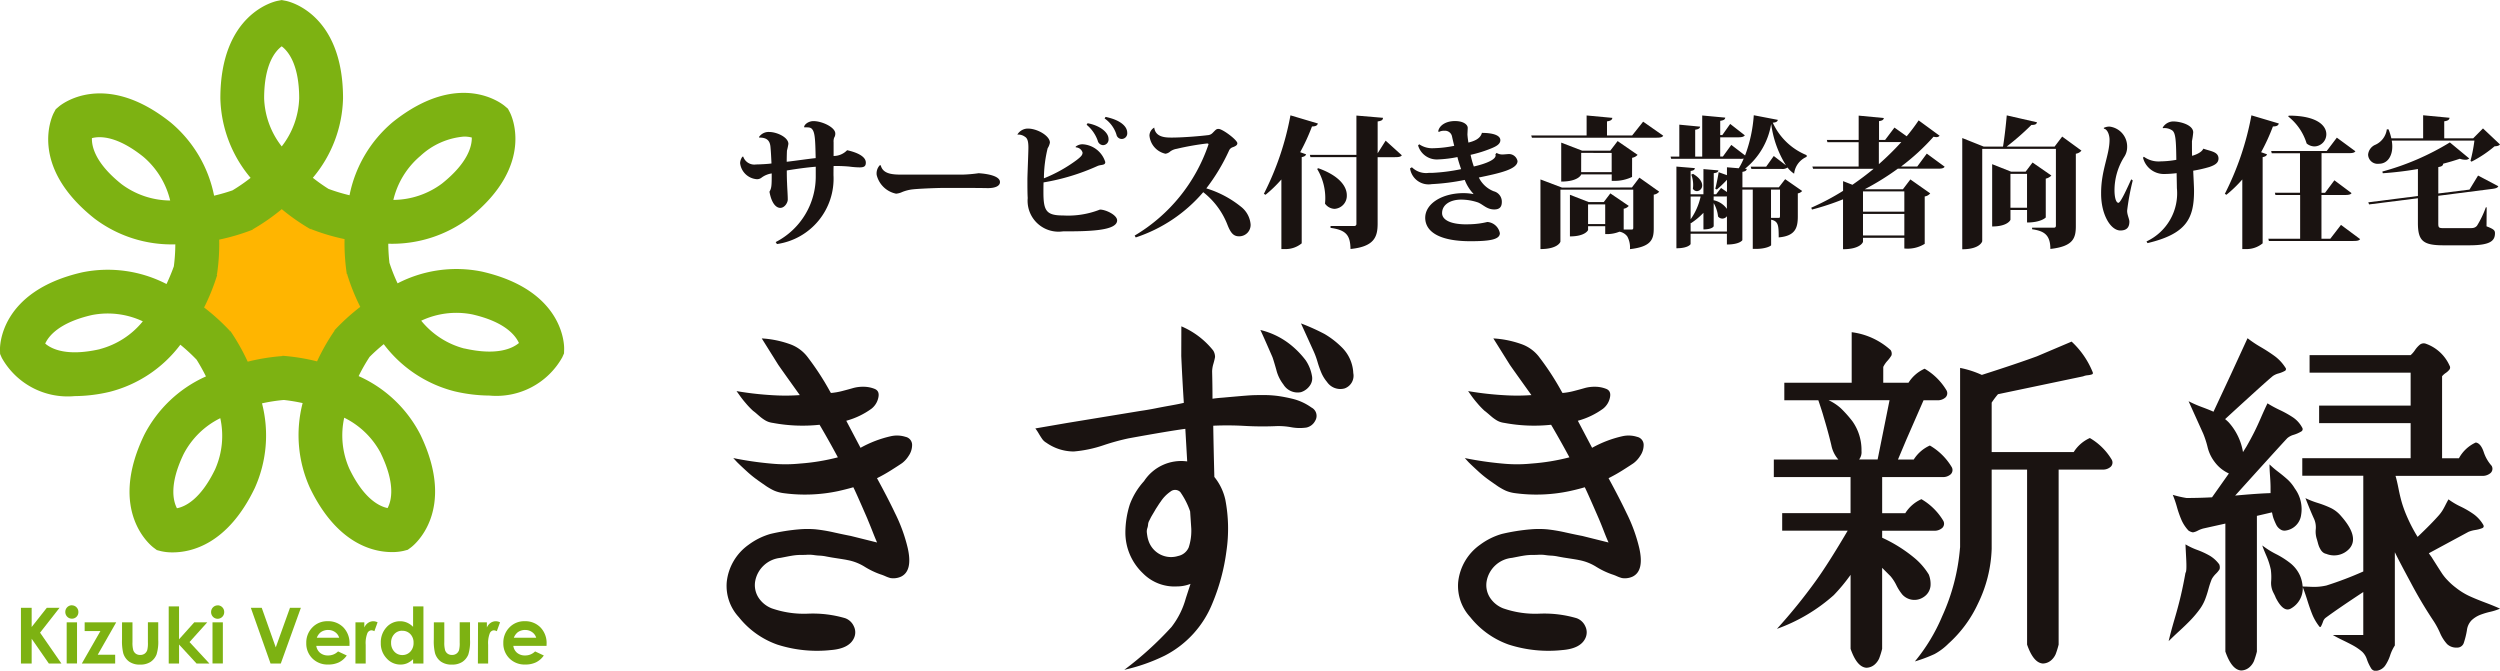 <svg id="SPヘッダーロゴ" xmlns="http://www.w3.org/2000/svg" width="133.586" height="35.841" viewBox="0 0 133.586 35.841">
  <g id="グループ_5117" data-name="グループ 5117">
    <path id="パス_1084" data-name="パス 1084" d="M208.974,407.177l-4.485,2.1-.857,4.768,2.672,4.005h4.764l3.339-4.29-1.049-4.959Z" transform="translate(-193.946 -397.608)" fill="#ffb500"/>
    <path id="パス_1085" data-name="パス 1085" d="M213.37,405.871a6.842,6.842,0,0,0-4.506.628,9.434,9.434,0,0,1-.436-1.1,10.161,10.161,0,0,1-.062-1.017A6.84,6.84,0,0,0,212.7,403c3.561-2.841,2.225-5.518,2.166-5.632l-.106-.2-.174-.148c-.1-.083-2.41-1.983-5.973.857a6.849,6.849,0,0,0-2.317,3.915,9.492,9.492,0,0,1-1.126-.341,9.83,9.83,0,0,1-.835-.591,6.831,6.831,0,0,0,1.614-4.249c0-4.555-2.928-5.181-3.054-5.206l-.224-.043-.224.043c-.125.025-3.053.65-3.053,5.206a6.833,6.833,0,0,0,1.616,4.252,9.547,9.547,0,0,1-.968.668c-.2.069-.546.181-.983.284a6.83,6.83,0,0,0-2.317-3.909c-3.563-2.841-5.875-.94-5.972-.858l-.173.148-.107.2c-.059.114-1.4,2.792,2.167,5.632a6.828,6.828,0,0,0,4.33,1.388,9.4,9.4,0,0,1-.079,1.175c-.071.2-.2.538-.391.945a6.837,6.837,0,0,0-4.5-.626c-4.442,1.014-4.4,4.007-4.4,4.133l.007.23.092.209a4.034,4.034,0,0,0,3.892,2.043,8.359,8.359,0,0,0,1.861-.226,6.834,6.834,0,0,0,3.787-2.521,9.67,9.67,0,0,1,.868.8c.112.18.3.492.5.895a6.837,6.837,0,0,0-3.3,3.128c-1.975,4.105.393,5.937.493,6.014l.183.137.221.058a2.686,2.686,0,0,0,.627.065c.988,0,2.935-.426,4.381-3.43a6.846,6.846,0,0,0,.39-4.533,9.2,9.2,0,0,1,1.166-.181,9.578,9.578,0,0,1,1.005.166,6.83,6.83,0,0,0,.39,4.532c1.446,3,3.392,3.43,4.379,3.43a2.673,2.673,0,0,0,.628-.065l.221-.058.183-.135c.1-.077,2.469-1.909.492-6.015a6.837,6.837,0,0,0-3.3-3.13,9.443,9.443,0,0,1,.584-1.025,9.755,9.755,0,0,1,.757-.682,6.839,6.839,0,0,0,3.787,2.521,8.424,8.424,0,0,0,1.861.226,4.037,4.037,0,0,0,3.892-2.044l.093-.209.007-.229C217.769,409.877,217.813,406.885,213.37,405.871Zm-3.3-6.168a3.888,3.888,0,0,1,2.342-1.046,1.6,1.6,0,0,1,.417.051c.01.425-.175,1.328-1.591,2.458a4.395,4.395,0,0,1-2.6.875A4.406,4.406,0,0,1,210.071,399.7ZM194.115,401.2c-1.409-1.123-1.6-2.017-1.584-2.46.429-.113,1.342-.127,2.751,1a4.407,4.407,0,0,1,1.43,2.333A4.4,4.4,0,0,1,194.115,401.2Zm-1.164,8.818c-1.765.4-2.582-.012-2.916-.3.174-.387.733-1.122,2.5-1.526a4.408,4.408,0,0,1,2.715.337A4.4,4.4,0,0,1,192.951,410.014Zm9.724-16.181c.339.255.931.964.931,2.775a4.4,4.4,0,0,1-.933,2.571,4.4,4.4,0,0,1-.94-2.571C201.733,394.8,202.321,394.092,202.676,393.832Zm-3.555,22.588c-.782,1.624-1.612,2.009-2.046,2.092-.205-.393-.422-1.28.359-2.9a4.393,4.393,0,0,1,1.957-1.913A4.4,4.4,0,0,1,199.121,416.42Zm5.442-5.756a10.917,10.917,0,0,0-1.854-.3l0,.087,0-.071a11.039,11.039,0,0,0-1.853.3,11.258,11.258,0,0,0-.924-1.636l-.073.051.056-.049a11.353,11.353,0,0,0-1.389-1.262,11.217,11.217,0,0,0,.7-1.741l-.09-.026.076.013a10.877,10.877,0,0,0,.12-1.872,11.444,11.444,0,0,0,1.8-.535l-.034-.086.036.066a10.958,10.958,0,0,0,1.541-1.073,11.215,11.215,0,0,0,1.54,1.073l.046-.079-.03.069a11.17,11.17,0,0,0,1.8.537,11.147,11.147,0,0,0,.122,1.875l.089-.016-.071.021a11.128,11.128,0,0,0,.7,1.742,11.193,11.193,0,0,0-1.389,1.264l.066.058-.058-.042A11.219,11.219,0,0,0,204.563,410.664Zm3.412,4.928c.786,1.633.563,2.52.356,2.91-.415-.083-1.257-.464-2.043-2.1a4.4,4.4,0,0,1-.275-2.728A4.4,4.4,0,0,1,207.975,415.593Zm4.458-5.614a4.4,4.4,0,0,1-2.305-1.487,4.407,4.407,0,0,1,2.721-.339c1.756.4,2.316,1.125,2.5,1.531C215.007,409.971,214.191,410.379,212.433,409.978Z" transform="translate(-187.619 -391.359)" fill="#7db212"/>
    <g id="グループ_5116" data-name="グループ 5116" transform="translate(1.119 32.346)">
      <g id="グループ_5115" data-name="グループ 5115">
        <path id="パス_1086" data-name="パス 1086" d="M189.469,445.051h.573v1.026l.808-1.026h.681l-1.04,1.328,1.141,1.648h-.672l-.918-1.323v1.323h-.573Z" transform="translate(-189.469 -444.919)" fill="#7db212"/>
        <path id="パス_1087" data-name="パス 1087" d="M193.737,444.833a.338.338,0,0,1,.249.105.351.351,0,0,1,.1.255.346.346,0,0,1-.1.252.334.334,0,0,1-.247.1.339.339,0,0,1-.251-.106.358.358,0,0,1-.1-.258.353.353,0,0,1,.351-.352Zm-.276.907h.553v2.2h-.553Z" transform="translate(-191.017 -444.833)" fill="#7db212"/>
        <path id="パス_1088" data-name="パス 1088" d="M195,446.332h1.686l-.989,1.734h.933v.468h-1.781l.993-1.734H195Z" transform="translate(-191.595 -445.425)" fill="#7db212"/>
        <path id="パス_1089" data-name="パス 1089" d="M198.4,446.332h.558v1.06a1.473,1.473,0,0,0,.042.43.376.376,0,0,0,.137.187.389.389,0,0,0,.232.067.4.4,0,0,0,.235-.066.384.384,0,0,0,.143-.193,1.48,1.48,0,0,0,.035-.407v-1.079h.552v.933a2.292,2.292,0,0,1-.091.789.856.856,0,0,1-.328.4,1,1,0,0,1-.55.139.977.977,0,0,1-.586-.161.853.853,0,0,1-.315-.451,2.723,2.723,0,0,1-.065-.729Z" transform="translate(-192.998 -445.425)" fill="#7db212"/>
        <path id="パス_1090" data-name="パス 1090" d="M202.523,444.927h.552v1.758l.814-.908h.694l-.948,1.055,1.062,1.147h-.686l-.935-1.015v1.015h-.552Z" transform="translate(-194.627 -444.87)" fill="#7db212"/>
        <path id="パス_1091" data-name="パス 1091" d="M206.617,444.833a.339.339,0,0,1,.249.105.351.351,0,0,1,.1.255.346.346,0,0,1-.1.252.348.348,0,0,1-.5,0,.358.358,0,0,1-.1-.258.353.353,0,0,1,.351-.352Zm-.276.907h.553v2.2h-.553Z" transform="translate(-196.105 -444.833)" fill="#7db212"/>
        <path id="パス_1092" data-name="パス 1092" d="M209.777,445.051h.583l.749,2.115.76-2.115h.582l-1.073,2.977h-.547Z" transform="translate(-197.493 -444.919)" fill="#7db212"/>
        <path id="パス_1093" data-name="パス 1093" d="M216.986,447.555h-1.775a.59.59,0,0,0,.205.373.646.646,0,0,0,.426.138.739.739,0,0,0,.532-.216l.465.218a1.105,1.105,0,0,1-.417.365,1.309,1.309,0,0,1-.577.118,1.141,1.141,0,0,1-.844-.327,1.112,1.112,0,0,1-.325-.818,1.147,1.147,0,0,1,.325-.837,1.089,1.089,0,0,1,.814-.333,1.133,1.133,0,0,1,.846.333,1.205,1.205,0,0,1,.325.879Zm-.552-.435a.558.558,0,0,0-.216-.3.628.628,0,0,0-.374-.116.661.661,0,0,0-.406.129.718.718,0,0,0-.2.286Z" transform="translate(-199.429 -445.388)" fill="#7db212"/>
        <path id="パス_1094" data-name="パス 1094" d="M219.019,446.295h.473v.277a.59.59,0,0,1,.205-.249.49.49,0,0,1,.279-.085.514.514,0,0,1,.225.057l-.172.475a.375.375,0,0,0-.16-.048.253.253,0,0,0-.215.158,1.442,1.442,0,0,0-.088.619l0,.108v.89h-.548Z" transform="translate(-201.144 -445.388)" fill="#7db212"/>
        <path id="パス_1095" data-name="パス 1095" d="M222.983,444.927h.552v3.052h-.552v-.233a1.087,1.087,0,0,1-.324.221.907.907,0,0,1-.353.068.978.978,0,0,1-.737-.331,1.15,1.15,0,0,1-.312-.822,1.183,1.183,0,0,1,.3-.836.96.96,0,0,1,.732-.326.922.922,0,0,1,.371.075,1.02,1.02,0,0,1,.322.224Zm-.581,1.3a.558.558,0,0,0-.426.181.65.65,0,0,0-.169.464.661.661,0,0,0,.172.47.561.561,0,0,0,.425.184.569.569,0,0,0,.431-.181.663.663,0,0,0,.172-.475.642.642,0,0,0-.172-.465A.575.575,0,0,0,222.4,446.23Z" transform="translate(-202.028 -444.87)" fill="#7db212"/>
        <path id="パス_1096" data-name="パス 1096" d="M225.944,446.332h.558v1.06a1.493,1.493,0,0,0,.042.43.375.375,0,0,0,.137.187.391.391,0,0,0,.232.067.4.4,0,0,0,.234-.066.382.382,0,0,0,.143-.193,1.488,1.488,0,0,0,.034-.407v-1.079h.552v.933a2.3,2.3,0,0,1-.091.789.86.86,0,0,1-.328.4,1,1,0,0,1-.55.139.98.98,0,0,1-.586-.161.857.857,0,0,1-.315-.451,2.724,2.724,0,0,1-.065-.729Z" transform="translate(-203.88 -445.425)" fill="#7db212"/>
        <path id="パス_1097" data-name="パス 1097" d="M229.845,446.295h.473v.277a.594.594,0,0,1,.2-.249.493.493,0,0,1,.279-.085.512.512,0,0,1,.224.057l-.172.475a.377.377,0,0,0-.16-.048.253.253,0,0,0-.215.158,1.444,1.444,0,0,0-.088.619l0,.108v.89h-.548Z" transform="translate(-205.421 -445.388)" fill="#7db212"/>
        <path id="パス_1098" data-name="パス 1098" d="M234.389,447.555h-1.775a.587.587,0,0,0,.205.373.644.644,0,0,0,.426.138.737.737,0,0,0,.532-.216l.466.218a1.1,1.1,0,0,1-.417.365,1.3,1.3,0,0,1-.576.118,1.14,1.14,0,0,1-.844-.327,1.112,1.112,0,0,1-.326-.818,1.15,1.15,0,0,1,.325-.837,1.091,1.091,0,0,1,.815-.333,1.131,1.131,0,0,1,.846.333,1.2,1.2,0,0,1,.326.879Zm-.553-.435a.552.552,0,0,0-.216-.3.625.625,0,0,0-.374-.116.66.66,0,0,0-.405.129.712.712,0,0,0-.2.286Z" transform="translate(-206.304 -445.388)" fill="#7db212"/>
      </g>
    </g>
  </g>
  <g id="グループ_5118" data-name="グループ 5118" transform="translate(39.541 6.157)">
    <path id="パス_1099" data-name="パス 1099" d="M256.413,408.385c0-.142.233-.323.5-.323.458,0,1.165.33,1.165.661a.387.387,0,0,1-.061.226.6.6,0,0,0-.029.241v.736a1,1,0,0,0,.722-.308c.548.12,1,.338,1,.662,0,.195-.09.255-.338.255a4.693,4.693,0,0,1-.557-.044,8.1,8.1,0,0,0-.826-.03c-.007.142-.007.315-.007.489a3.53,3.53,0,0,1-3.021,3.682l-.068-.106a3.936,3.936,0,0,0,2.141-3.547V410.5c-.48.038-1.021.114-1.547.2,0,.271.007.549.014.661.008.279.038.639.038.894,0,.165-.166.444-.4.444-.218,0-.466-.233-.578-.864.12-.2.12-.368.12-.977a1.215,1.215,0,0,0-.534.218.391.391,0,0,1-.255.091.971.971,0,0,1-.9-.864.634.634,0,0,1,.121-.337l.045-.008a.626.626,0,0,0,.691.42c.158,0,.624-.022.82-.052-.016-.346-.03-.624-.053-.872-.03-.376-.218-.512-.6-.512l-.014-.03a.617.617,0,0,1,.541-.269c.405,0,1.029.277,1.029.638a3.472,3.472,0,0,1-.075.354c-.007.075-.015.435-.015.6.526-.06,1.165-.157,1.548-.195-.022-1.036-.037-1.405-.218-1.578-.083-.067-.158-.067-.383-.067Z" transform="translate(-252.986 -407.748)" fill="#1a1311"/>
    <path id="パス_1100" data-name="パス 1100" d="M265.84,412.243c-.488,0-1.5.045-1.781.083a2.135,2.135,0,0,0-.511.135.953.953,0,0,1-.33.09,1.344,1.344,0,0,1-1.036-1,.639.639,0,0,1,.165-.518h.052c.12.5.692.5,1.21.5h3.155a7.62,7.62,0,0,0,.864-.075h.015c.45.03,1.127.143,1.127.473,0,.21-.256.323-.639.323-.128,0-.414-.008-.609-.008Z" transform="translate(-254.878 -408.359)" fill="#1a1311"/>
    <path id="パス_1101" data-name="パス 1101" d="M274.76,409.372a.565.565,0,0,1,.414-.128,1.349,1.349,0,0,1,1.171.947c0,.187-.218.127-.413.21a11.634,11.634,0,0,1-2.885.878c-.007.188-.007.361-.007.519,0,1.015.158,1.248,1.067,1.248a4.637,4.637,0,0,0,1.954-.316c.3,0,.917.286.917.579,0,.57-1.585.586-2.9.586a1.651,1.651,0,0,1-1.878-1.781c-.016-.263-.016-.639-.016-.978,0-.247.053-1.449.053-1.72,0-.338-.053-.5-.188-.578a.588.588,0,0,0-.391-.113l-.008-.008a.661.661,0,0,1,.557-.315c.511,0,1.179.391,1.179.751a.809.809,0,0,1-.12.3,6.844,6.844,0,0,0-.2,1.608,7.8,7.8,0,0,0,1.75-.977c.241-.187.315-.271.315-.4a.39.39,0,0,0-.361-.278Zm.639-1.255c.631.112,1.12.473,1.12.841a.3.3,0,0,1-.293.33.305.305,0,0,1-.285-.241,1.956,1.956,0,0,0-.593-.848Zm.962-.338c.7.142,1.157.458,1.157.849a.3.3,0,0,1-.3.33.29.29,0,0,1-.278-.241,1.665,1.665,0,0,0-.631-.856Z" transform="translate(-256.826 -407.689)" fill="#1a1311"/>
    <path id="パス_1102" data-name="パス 1102" d="M279.539,414.268a9.034,9.034,0,0,0,3.937-4.846.055.055,0,0,0,.008-.03c0-.031-.022-.045-.083-.045a14.14,14.14,0,0,0-1.615.285.812.812,0,0,0-.338.135.5.5,0,0,1-.263.128,1.094,1.094,0,0,1-.856-.976.506.506,0,0,1,.256-.421c.067.533.631.533.947.533.526,0,1.412-.067,1.908-.128a.393.393,0,0,0,.279-.135c.143-.142.179-.2.3-.2.218,0,1.007.594,1.007.766,0,.106-.1.158-.24.211a.321.321,0,0,0-.2.172,10.343,10.343,0,0,1-1.218,2.028,5.5,5.5,0,0,1,1.856.984,1.34,1.34,0,0,1,.511.947.609.609,0,0,1-.623.631c-.294,0-.444-.188-.609-.6a4.081,4.081,0,0,0-1.3-1.758,8.072,8.072,0,0,1-3.607,2.419Z" transform="translate(-258.45 -407.837)" fill="#1a1311"/>
    <path id="パス_1103" data-name="パス 1103" d="M288.231,411.868a15.341,15.341,0,0,0,1.421-4.194l1.465.436c-.03.1-.106.158-.315.158a10.573,10.573,0,0,1-.631,1.376l.315.112c-.022.075-.082.121-.233.151v4.606a1.347,1.347,0,0,1-.886.307h-.2V411.1a6.689,6.689,0,0,1-.848.819Zm6.507-2.841.865.782c-.06.082-.166.1-.369.1h-.924v3.546c0,.7-.165,1.233-1.449,1.36-.016-.7-.2-1.013-1.067-1.127v-.1h1.255a.111.111,0,0,0,.127-.127v-3.554h-2.457l-.03-.121h2.487v-2.1l1.42.12c-.007.1-.037.157-.285.195v1.7Zm-3.6,1.473c1.142.406,1.525.984,1.525,1.442a.7.7,0,0,1-.654.729.658.658,0,0,1-.511-.278c.007-.083.015-.173.015-.263a3.01,3.01,0,0,0-.436-1.593Z" transform="translate(-260.238 -407.668)" fill="#1a1311"/>
    <path id="パス_1104" data-name="パス 1104" d="M302.689,409.759a.6.6,0,0,0,.353.083c.045,0,.263-.022.315-.022a.469.469,0,0,1,.451.376c0,.435-.94.646-2.067.878a1.487,1.487,0,0,0,.8.737.571.571,0,0,1,.428.57c0,.278-.135.4-.405.4-.4,0-.6-.269-.872-.375a2.826,2.826,0,0,0-.894-.151c-.563,0-1.021.257-1.021.722,0,.345.42.6,1.3.6.075,0,.15-.006.225-.006a4.372,4.372,0,0,0,.894-.121.736.736,0,0,1,.668.6c0,.346-.57.428-1.577.428-1.54,0-2.4-.444-2.412-1.247,0-.774.924-1.322,2.044-1.322a2.718,2.718,0,0,1,.534.052l-.007-.023a2.243,2.243,0,0,1-.458-.736,11.465,11.465,0,0,1-1.766.226,1,1,0,0,1-1.157-.841l.1-.06a1.079,1.079,0,0,0,.9.3h.165a9.738,9.738,0,0,0,1.563-.2c-.068-.2-.165-.5-.195-.646a6.332,6.332,0,0,1-1.067.128,1.038,1.038,0,0,1-1.037-.751l.061-.06a1.219,1.219,0,0,0,.751.211,6.152,6.152,0,0,0,1.12-.128c-.03-.112-.1-.413-.12-.511a.382.382,0,0,0-.414-.293.524.524,0,0,0-.278.06l-.045-.023c.045-.3.383-.556.894-.556.488,0,.684.21.684.361,0,.053-.015.308-.015.369a4.188,4.188,0,0,0,.052.42c.285-.075.631-.187.721-.518.549,0,.985.113.985.391,0,.226-.263.346-.5.443a6.719,6.719,0,0,1-1.09.338,4.477,4.477,0,0,0,.173.623c.308-.068,1.165-.293,1.165-.593a.113.113,0,0,0-.015-.053Z" transform="translate(-262.261 -407.746)" fill="#1a1311"/>
    <path id="パス_1105" data-name="パス 1105" d="M312.2,408.014l1.074.751c-.052.083-.149.106-.367.106h-6.65l-.037-.12h2.96v-1.068l1.376.128c-.016.1-.075.157-.287.188v.751h1.345Zm-.6,3.517.4-.526,1.059.751a.461.461,0,0,1-.292.157v1.8c0,.571-.114.984-1.271,1.112a1.221,1.221,0,0,0-.142-.676.652.652,0,0,0-.421-.256,1.746,1.746,0,0,1-.586.127h-.173v-.42h-.916v.2c0,.015-.151.345-.97.345v-2.224l1.007.391h.8l.353-.466.984.669a.439.439,0,0,1-.271.151v1.112h.428c.06,0,.083-.022.083-.1v-2.029h-3.892v2.773c0,.03-.15.4-1.067.4V411.1l1.149.436Zm.008-.563a2.169,2.169,0,0,1-.9.21h-.187v-.346H308.89c0,.022-.158.383-1.067.383v-2.081l1.113.428h1.51l.391-.511,1.067.736a.506.506,0,0,1-.293.158Zm-2.72-.256h1.631v-1.029H308.89Zm.369,2.773h.916v-1.052h-.916Z" transform="translate(-263.941 -407.67)" fill="#1a1311"/>
    <path id="パス_1106" data-name="パス 1106" d="M320.7,410.415l.406-.57.654.5a5.483,5.483,0,0,1-.789-2.2h-.006a3.866,3.866,0,0,1-1.4,2.382l.1.007c-.016.083-.06.128-.234.158v.826h1.946l.338-.435.909.631a.387.387,0,0,1-.233.128v1.233c0,.6-.128,1.044-1.021,1.119,0-.646-.022-.864-.405-.946v1.36c0,.044-.294.2-.8.2h-.181V411.64h-.556v2.7c0,.008-.143.234-.826.234V414h-1.94v.55c0,.014-.134.225-.758.225v-4.365l.985.082c-.008.083-.053.128-.226.151v1.247h.685v-1.345l.8.068c-.016.083-.068.128-.249.15v1.127h.128l.263-.338.316.218v-.654a6.006,6.006,0,0,1-.542.519l-.082-.038c.067-.263.149-.676.179-.886l.444.158v-.421l.631.052a3.291,3.291,0,0,0,.263-.518.734.734,0,0,1-.187.014h-3.689l-.03-.12h.466v-1.706l1.111.106c-.014.09-.075.135-.263.165v1.435h.376V407.68l1.232.114c-.015.1-.075.142-.27.172v.76h.112l.421-.595.781.609c-.06.083-.173.106-.353.106h-.962v1.029h.142l.451-.623.736.563a7.526,7.526,0,0,0,.465-2.148l1.286.247c-.024.091-.083.136-.271.151a3.387,3.387,0,0,0,1.81,1.735v.09a1.105,1.105,0,0,0-.669.9,1.441,1.441,0,0,1-.353-.33.469.469,0,0,1-.33.075h-1.6l-.037-.121Zm-4.036,2.812a3.34,3.34,0,0,0,.534-1.218h-.534Zm0,.653h1.94v-.819a.3.3,0,0,1-.241.128.292.292,0,0,1-.234-.113,1.787,1.787,0,0,0-.233-.713v1.231c0,.016-.083.173-.548.173v-.886a3.753,3.753,0,0,1-.669.556l-.016-.022Zm.129-3.081c.368.218.488.443.488.616a.3.3,0,0,1-.279.308.263.263,0,0,1-.218-.128,1.5,1.5,0,0,0,.015-.2,1.573,1.573,0,0,0-.1-.556ZM318.6,412a.646.646,0,0,1-.121.007h-.586v.211l.008-.007a1.151,1.151,0,0,1,.7.458Zm2.84-.361h-.481v1.511h.428c.037,0,.052-.03.052-.106Z" transform="translate(-265.867 -407.666)" fill="#1a1311"/>
    <path id="パス_1107" data-name="パス 1107" d="M331.232,409.721l.954.7c-.052.083-.15.106-.361.106h-2.141a13.952,13.952,0,0,1-1.773,1.1h2.044l.4-.526,1.06.744a.463.463,0,0,1-.294.165v2.532a1.723,1.723,0,0,1-1.089.249v-.571h-2.209v.21c0,.03-.15.4-1.067.4v-2.667a13.546,13.546,0,0,1-1.66.548l-.037-.1a13.175,13.175,0,0,0,1.7-.9v-.519l.5.195c.4-.277.782-.563,1.135-.856h-3.238l-.038-.12h2.472v-1.3h-1.668l-.03-.12h1.7v-1.3l1.345.128c-.016.09-.075.143-.257.165v1.007h.324l.5-.661.654.465a9.7,9.7,0,0,0,.638-.849l1.121.82a.213.213,0,0,1-.173.074.578.578,0,0,1-.151-.022,11.678,11.678,0,0,1-1.735,1.593h.864Zm-1.2,2.02h-2.209v1.083h2.209Zm-2.209,2.353h2.209v-1.15h-2.209Zm.848-3.809a14.915,14.915,0,0,0,1.2-1.18h-1.2Z" transform="translate(-267.816 -407.67)" fill="#1a1311"/>
    <path id="パス_1108" data-name="パス 1108" d="M340.557,408.809l1.029.751a.482.482,0,0,1-.3.165v3.863c0,.646-.136,1.089-1.361,1.225,0-.782-.368-.962-.976-1.053v-.082H340.1c.083,0,.121-.03.121-.113v-4.1h-3.937v4.929c0,.038-.143.436-1.067.436v-5.943l1.149.458h1.029c.083-.5.158-1.195.2-1.669l1.615.369c-.022.1-.09.143-.3.143a13.723,13.723,0,0,1-1.322,1.157h2.562Zm-.578,2.082a.6.6,0,0,1-.3.165v2.074c0,.007-.255.27-1,.27v-.668h-.886v.519c0,.022-.158.361-.978.361v-3.329l1.008.4h.781l.369-.488Zm-2.187,1.72h.886V410.8h-.886Z" transform="translate(-269.906 -407.668)" fill="#1a1311"/>
    <path id="パス_1109" data-name="パス 1109" d="M346.25,411.235a12.938,12.938,0,0,0-.3,1.615c0,.233.12.443.12.586,0,.256-.1.473-.481.473-.519,0-1.036-.849-1.029-1.984-.008-1.225.45-2.044.45-2.862,0-.271-.12-.571-.3-.593l-.007-.045a.7.7,0,0,1,.308-.068,1.071,1.071,0,0,1,.94,1.089.951.951,0,0,1-.165.542,3.359,3.359,0,0,0-.511,1.773c0,.361.075.669.21.669.12,0,.48-.811.684-1.255Zm3.164-1.893c0,.188,0,.406.007.578.1-.029.5-.15.6-.383.407.142.8.165.812.519,0,.241-.181.353-.481.458a7.036,7.036,0,0,1-.871.2c.014.353.044.856.044,1.075,0,1.48-.405,2.3-2.486,2.795l-.053-.091a2.837,2.837,0,0,0,1.623-2.847c0-.113-.014-.677-.014-.8a6.079,6.079,0,0,1-.677.045,1.15,1.15,0,0,1-1.119-.871l.045-.052a1.335,1.335,0,0,0,.894.248,5.063,5.063,0,0,0,.841-.083c-.014-1.067-.037-1.465-.241-1.585a.733.733,0,0,0-.473-.106l-.015-.029a.666.666,0,0,1,.556-.331c.376,0,1.075.18,1.075.586a4.37,4.37,0,0,1-.067.466Z" transform="translate(-271.829 -407.75)" fill="#1a1311"/>
    <path id="パス_1110" data-name="パス 1110" d="M352.884,411.868a15.343,15.343,0,0,0,1.42-4.194l1.465.436c-.03.1-.1.158-.316.158a10.568,10.568,0,0,1-.631,1.376l.315.112c-.023.075-.083.121-.233.151v4.606a1.35,1.35,0,0,1-.887.307h-.2V411.1a6.7,6.7,0,0,1-.849.819Zm6.206,1.66,1.022.759c-.052.083-.166.1-.368.1h-4.508a.606.606,0,0,0-.029-.12h1.7v-2.337h-1.322a.507.507,0,0,0-.03-.121H356.9V409.7h-1.51l-.03-.12h2.968l.541-.714.992.729c-.06.083-.165.1-.376.1h-1.434v2.119h.187l.5-.669.917.685c-.052.082-.165.1-.361.1h-1.247v2.337h.473ZM356.3,407.69c1.511,0,2.007.534,2.007.992a.65.65,0,0,1-.631.653.671.671,0,0,1-.421-.157,2.918,2.918,0,0,0-.985-1.443Z" transform="translate(-273.542 -407.668)" fill="#1a1311"/>
    <path id="パス_1111" data-name="パス 1111" d="M368.661,408.371l.909.857c-.06.067-.134.091-.293.1a6.285,6.285,0,0,1-1.231.82l-.053-.045a8.224,8.224,0,0,0,.21-1.082h-4.418a1.694,1.694,0,0,1,.029.33c0,.458-.225.909-.721.909a.509.509,0,0,1-.571-.488.635.635,0,0,1,.4-.533,1.054,1.054,0,0,0,.6-.819h.091a2.994,2.994,0,0,1,.15.48h1.7v-1.232l1.412.134c-.015.1-.075.159-.285.188v.909h1.548Zm-.721,3.269.458-.751,1.082.571c-.038.09-.15.12-.33.143l-2.878.368v1.473c0,.234.03.256.3.256h1.368c.187,0,.293-.008.4-.128a5.134,5.134,0,0,0,.473-.984h.045l-.008,1.014c.391.151.451.218.451.369,0,.42-.27.646-1.383.646h-1.353c-1.1,0-1.382-.226-1.382-1.2v-1.315l-2.607.33-.045-.112,2.653-.338v-1.442a18.066,18.066,0,0,1-1.878.226l-.022-.091a13.824,13.824,0,0,0,3.607-1.556l1.036.858a.3.3,0,0,1-.218.068.945.945,0,0,1-.287-.053c-.263.09-.563.18-.886.263-.014.09-.052.151-.263.181v1.412Z" transform="translate(-275.525 -407.666)" fill="#1a1311"/>
  </g>
  <g id="グループ_5119" data-name="グループ 5119" transform="translate(38.813 17.281)">
    <path id="パス_1112" data-name="パス 1112" d="M252.325,424.069a17.147,17.147,0,0,0,2.228.234,10.922,10.922,0,0,0,1.153-.02q-.978-1.366-1.153-1.622l-.88-1.407a5.354,5.354,0,0,1,1.466.293,2.044,2.044,0,0,1,.938.645,14.251,14.251,0,0,1,1.232,1.877l.059.1a3.474,3.474,0,0,0,.616-.107c.228-.059.42-.111.576-.157a1.97,1.97,0,0,1,.547-.068,1.609,1.609,0,0,1,.606.117q.273.117.186.479a1.014,1.014,0,0,1-.361.576,4.141,4.141,0,0,1-1.349.645l.762,1.446a6.033,6.033,0,0,1,1.642-.625,1.5,1.5,0,0,1,.762.039.439.439,0,0,1,.352.431,1.024,1.024,0,0,1-.186.586,1.461,1.461,0,0,1-.342.381c-.1.071-.3.2-.586.381s-.527.313-.762.43q.587,1.075.958,1.856a8.62,8.62,0,0,1,.684,1.877q.274,1.212-.351,1.524a.977.977,0,0,1-.333.088.9.9,0,0,1-.244-.01,1.794,1.794,0,0,1-.273-.1,2.26,2.26,0,0,0-.264-.1,4.294,4.294,0,0,1-.831-.4,2.639,2.639,0,0,0-.928-.361q-.078-.019-.391-.068l-.38-.059q-.069-.01-.333-.059a2.426,2.426,0,0,0-.351-.049,3.047,3.047,0,0,1-.323-.03,1.911,1.911,0,0,0-.351-.019c-.078.007-.186.01-.323.01a2.879,2.879,0,0,0-.361.02c-.1.013-.225.033-.362.059l-.4.078a1.528,1.528,0,0,0-1.349,1.231,1.239,1.239,0,0,0,.166.88,1.488,1.488,0,0,0,.714.586,5.208,5.208,0,0,0,1.955.284,6.125,6.125,0,0,1,1.974.244.808.808,0,0,1,.459.431.724.724,0,0,1,.01.625q-.254.566-1.231.645a6.945,6.945,0,0,1-2.873-.293,4.571,4.571,0,0,1-2.052-1.466,2.46,2.46,0,0,1-.645-1.877,2.8,2.8,0,0,1,1.172-1.993,3.639,3.639,0,0,1,1.163-.576,10.476,10.476,0,0,1,1.535-.245,5.194,5.194,0,0,1,.89,0,8.683,8.683,0,0,1,.977.166c.384.085.681.147.889.186l1.408.351c-.065-.143-.149-.348-.254-.616s-.2-.492-.273-.674q-.645-1.485-.743-1.662c-.222.065-.482.131-.782.2a8.553,8.553,0,0,1-2.932.117,1.9,1.9,0,0,1-.293-.059,1.654,1.654,0,0,1-.225-.079,2.491,2.491,0,0,1-.225-.117q-.136-.078-.205-.127l-.225-.156c-.1-.071-.183-.127-.235-.166a5.875,5.875,0,0,1-.576-.469q-.322-.293-.518-.489l-.2-.215a18.09,18.09,0,0,0,1.994.293,7.958,7.958,0,0,0,1.583,0,11.247,11.247,0,0,0,2.013-.332q-.449-.84-.977-1.74a8.611,8.611,0,0,1-2.5-.1,1.158,1.158,0,0,1-.244-.059,1.067,1.067,0,0,1-.224-.117,2.13,2.13,0,0,1-.177-.127q-.058-.048-.205-.176a2.583,2.583,0,0,0-.205-.166,4.265,4.265,0,0,1-.4-.42,5.124,5.124,0,0,1-.342-.44Z" transform="translate(-251.782 -420.452)" fill="#1a1311"/>
    <path id="パス_1113" data-name="パス 1113" d="M286.879,420.085a4.344,4.344,0,0,1,1.7,1.29.648.648,0,0,1,.1.351c-.013.078-.042.2-.088.362a1.562,1.562,0,0,0-.068.4q.019.743.02,1.466.273-.039.566-.059.2-.019.763-.068t.772-.059c.137-.007.345-.01.625-.01a5.712,5.712,0,0,1,.772.049q.352.049.763.147a2.938,2.938,0,0,1,1.026.469.5.5,0,0,1,.205.7.694.694,0,0,1-.478.372,2.53,2.53,0,0,1-.821-.02,3.727,3.727,0,0,0-.753-.059,16.855,16.855,0,0,1-1.72-.01,16.4,16.4,0,0,0-1.68-.01q.019,1.231.059,2.737a2.935,2.935,0,0,1,.586,1.212,8.228,8.228,0,0,1,.059,2.757,10.858,10.858,0,0,1-.762,2.815A5.4,5.4,0,0,1,286,437.677a9.632,9.632,0,0,1-2.17.762,17.986,17.986,0,0,0,2.521-2.287,4.379,4.379,0,0,0,.763-1.524l.254-.782a1.98,1.98,0,0,1-.723.137,2.364,2.364,0,0,1-1.818-.7,3,3,0,0,1-.939-2.17,4.989,4.989,0,0,1,.235-1.505,3.808,3.808,0,0,1,.762-1.251,2.371,2.371,0,0,1,2.287-1.056h.019l-.1-1.739q-.879.117-3.029.508a12.157,12.157,0,0,0-1.349.371,6.66,6.66,0,0,1-1.584.332,2.564,2.564,0,0,1-1.466-.469.677.677,0,0,1-.224-.206c-.059-.085-.121-.183-.186-.293a2.562,2.562,0,0,0-.176-.264l1.7-.293,3.929-.645q.411-.059.8-.137t.831-.156q.44-.078.674-.137-.078-1.192-.137-2.5Zm.469,9.89a4.078,4.078,0,0,0-.527-1.036.39.39,0,0,0-.528-.02,1.939,1.939,0,0,0-.527.547c-.013.013-.059.078-.137.2s-.124.189-.137.215-.052.091-.117.2-.1.169-.117.2l-.088.176a.519.519,0,0,0-.068.205.73.73,0,0,1-.039.2.567.567,0,0,0-.03.225c.007.065.016.137.03.215a1.46,1.46,0,0,0,.059.234,1.267,1.267,0,0,0,1.583.821.784.784,0,0,0,.567-.459,2.84,2.84,0,0,0,.137-1.007Zm3.753-9.695a4.119,4.119,0,0,1,1.7.86,4.7,4.7,0,0,1,.723.762,2.135,2.135,0,0,1,.332.821.661.661,0,0,1-.117.538.918.918,0,0,1-.469.342.889.889,0,0,1-.938-.411,2.1,2.1,0,0,1-.381-.792q-.147-.517-.206-.674Q291.2,420.476,291.1,420.28Zm2.17-.351a11.153,11.153,0,0,1,1.261.567,4.582,4.582,0,0,1,.909.7,2.057,2.057,0,0,1,.625,1.388.718.718,0,0,1-.469.821.861.861,0,0,1-.938-.352,1.924,1.924,0,0,1-.3-.488,5.421,5.421,0,0,1-.206-.587,4.3,4.3,0,0,0-.2-.547Z" transform="translate(-262.567 -419.929)" fill="#1a1311"/>
    <path id="パス_1114" data-name="パス 1114" d="M316.951,424.069a17.147,17.147,0,0,0,2.228.234,10.934,10.934,0,0,0,1.154-.02q-.978-1.366-1.154-1.622l-.88-1.407a5.349,5.349,0,0,1,1.466.293,2.041,2.041,0,0,1,.938.645,14.19,14.19,0,0,1,1.232,1.877l.059.1a3.466,3.466,0,0,0,.616-.107c.228-.059.42-.111.576-.157a1.971,1.971,0,0,1,.547-.068,1.613,1.613,0,0,1,.606.117q.273.117.186.479a1.015,1.015,0,0,1-.362.576,4.134,4.134,0,0,1-1.349.645l.762,1.446a6.029,6.029,0,0,1,1.642-.625,1.5,1.5,0,0,1,.762.039.439.439,0,0,1,.351.431,1.024,1.024,0,0,1-.186.586,1.451,1.451,0,0,1-.342.381c-.1.071-.3.2-.586.381s-.528.313-.762.43q.586,1.075.957,1.856a8.59,8.59,0,0,1,.684,1.877q.274,1.212-.352,1.524a.976.976,0,0,1-.333.088.9.9,0,0,1-.244-.01,1.794,1.794,0,0,1-.274-.1,2.264,2.264,0,0,0-.264-.1,4.293,4.293,0,0,1-.831-.4,2.642,2.642,0,0,0-.929-.361c-.052-.013-.183-.036-.391-.068l-.381-.059q-.069-.01-.332-.059a2.431,2.431,0,0,0-.352-.049,3.026,3.026,0,0,1-.322-.03,1.917,1.917,0,0,0-.352-.019c-.078.007-.186.01-.322.01a2.89,2.89,0,0,0-.362.02c-.1.013-.225.033-.362.059l-.4.078a1.529,1.529,0,0,0-1.349,1.231,1.236,1.236,0,0,0,.166.88,1.483,1.483,0,0,0,.714.586,5.2,5.2,0,0,0,1.954.284,6.123,6.123,0,0,1,1.974.244.807.807,0,0,1,.46.431.728.728,0,0,1,.01.625q-.254.566-1.232.645a6.946,6.946,0,0,1-2.873-.293,4.571,4.571,0,0,1-2.052-1.466,2.459,2.459,0,0,1-.645-1.877,2.8,2.8,0,0,1,1.173-1.993,3.627,3.627,0,0,1,1.163-.576,10.462,10.462,0,0,1,1.535-.245,5.187,5.187,0,0,1,.889,0,8.661,8.661,0,0,1,.978.166q.576.128.889.186l1.408.351q-.1-.215-.255-.616t-.273-.674q-.645-1.485-.743-1.662-.332.1-.782.2a8.553,8.553,0,0,1-2.932.117,1.893,1.893,0,0,1-.293-.059,1.613,1.613,0,0,1-.224-.079,2.5,2.5,0,0,1-.225-.117q-.137-.078-.206-.127l-.224-.156c-.1-.071-.183-.127-.235-.166a5.736,5.736,0,0,1-.576-.469q-.322-.293-.518-.489l-.195-.215a18.09,18.09,0,0,0,1.994.293,7.958,7.958,0,0,0,1.583,0,11.267,11.267,0,0,0,2.013-.332q-.45-.84-.978-1.74a8.606,8.606,0,0,1-2.5-.1,1.174,1.174,0,0,1-.245-.059,1.068,1.068,0,0,1-.224-.117,2.1,2.1,0,0,1-.176-.127q-.058-.048-.205-.176c-.1-.085-.166-.14-.206-.166a4.27,4.27,0,0,1-.4-.42,5.018,5.018,0,0,1-.342-.44Z" transform="translate(-277.316 -420.452)" fill="#1a1311"/>
    <path id="パス_1115" data-name="パス 1115" d="M350.158,423.408h1.349a1.966,1.966,0,0,1,.862-.749,3.276,3.276,0,0,1,1.161,1.143.312.312,0,0,1-.047.393.616.616,0,0,1-.44.15h-.731l-.918,2.1-.45,1.068h.843a1.966,1.966,0,0,1,.862-.75,3.27,3.27,0,0,1,1.161,1.142.315.315,0,0,1-.046.394.618.618,0,0,1-.441.15H350.1v1.93h1.236a1.959,1.959,0,0,1,.862-.749,3.275,3.275,0,0,1,1.161,1.142.314.314,0,0,1-.047.394.616.616,0,0,1-.44.15H350.1v.374a7.693,7.693,0,0,1,1.686,1.049,3.559,3.559,0,0,1,.806.918,1.373,1.373,0,0,1,.093.6.8.8,0,0,1-.365.6.872.872,0,0,1-1.143-.131,2.62,2.62,0,0,1-.319-.5,2.332,2.332,0,0,0-.309-.477l-.45-.45v4.328a4.4,4.4,0,0,1-.16.515.953.953,0,0,1-.233.318.7.7,0,0,1-.45.178q-.506-.038-.843-1.012v-3.953a9.388,9.388,0,0,1-.9,1.086,9.241,9.241,0,0,1-3.035,1.8,29.072,29.072,0,0,0,2.08-2.567q.675-.936,1.7-2.679h-3.5v-.936h3.653v-1.93h-4.1v-.936h3.447a1.634,1.634,0,0,1-.374-.768q-.169-.712-.413-1.518c-.037-.137-.091-.309-.159-.515s-.109-.328-.122-.365h-1.818v-.937h3.6v-2.7a3.807,3.807,0,0,1,2.08.955.338.338,0,0,1,.047.282,1.772,1.772,0,0,1-.215.29,1.37,1.37,0,0,0-.225.328Zm-1.293,4.1h.993l.637-3.167h-3.26a2.616,2.616,0,0,1,.656.431,6.392,6.392,0,0,1,.618.693,2.651,2.651,0,0,1,.487,1.593A.626.626,0,0,1,348.865,427.512Zm5.4,4.7v-9.592a5.248,5.248,0,0,1,1.161.374q1.874-.6,2.942-.993l1.855-.787a4.551,4.551,0,0,1,1.125,1.63c.025.062.013.1-.038.122a1.061,1.061,0,0,1-.234.047.769.769,0,0,0-.234.057l-4.552.955a4.386,4.386,0,0,0-.338.45v2.642h4.384a1.957,1.957,0,0,1,.862-.75,3.275,3.275,0,0,1,1.161,1.143.313.313,0,0,1-.047.393.614.614,0,0,1-.44.15h-2.342V437.4a4.448,4.448,0,0,1-.16.515.949.949,0,0,1-.234.319.7.7,0,0,1-.449.178q-.506-.037-.843-1.012v-9.349h-1.892v4.234a7.169,7.169,0,0,1-.731,2.923,6.588,6.588,0,0,1-1.574,2.136,3.228,3.228,0,0,1-.75.563,7.836,7.836,0,0,1-1.049.393,9.648,9.648,0,0,0,1.461-2.417A10.953,10.953,0,0,0,354.262,432.213Z" transform="translate(-288.341 -420.238)" fill="#1a1311"/>
    <path id="パス_1116" data-name="パス 1116" d="M380.087,432.253a3.768,3.768,0,0,0,.637.3,4.438,4.438,0,0,1,.665.309,1.718,1.718,0,0,1,.5.458.4.4,0,0,1,.019.263,1.289,1.289,0,0,1-.2.244,1.3,1.3,0,0,0-.216.281,4.593,4.593,0,0,0-.178.534,5.643,5.643,0,0,1-.178.552,2.355,2.355,0,0,1-.262.488,5.566,5.566,0,0,1-.506.609q-.262.272-.609.59t-.572.544q.113-.488.319-1.19t.337-1.265q.131-.563.244-1.2.074-.055.038-.749T380.087,432.253Zm3.316-11.016a6.161,6.161,0,0,0,.712.477,8.8,8.8,0,0,1,.749.487,2.3,2.3,0,0,1,.562.609.11.11,0,0,1-.037.178,1.577,1.577,0,0,1-.328.131.968.968,0,0,0-.309.141q-.432.357-2.548,2.3c.062.05.125.106.188.169a3.138,3.138,0,0,1,.768,1.593l.188-.3q.225-.394.4-.74t.374-.806q.2-.459.347-.759a6.225,6.225,0,0,0,.674.365,5.47,5.47,0,0,1,.7.394,1.525,1.525,0,0,1,.477.534.144.144,0,0,1-.056.216,1.819,1.819,0,0,1-.384.169.919.919,0,0,0-.347.178q-.132.132-1.743,1.911l-1.049,1.162q1.237-.113,1.892-.131v-.3c0-.162-.01-.368-.028-.618s-.028-.456-.028-.618a4.792,4.792,0,0,0,.468.4c.188.143.353.281.5.412a2.138,2.138,0,0,1,.385.478,1.856,1.856,0,0,1,.337,1.405.969.969,0,0,1-.843.843.385.385,0,0,1-.281-.075.61.61,0,0,1-.2-.225c-.044-.087-.091-.193-.14-.319s-.068-.243-.094-.356l-.806.188v7.25a4.481,4.481,0,0,1-.159.515.952.952,0,0,1-.234.319.7.7,0,0,1-.449.178q-.506-.037-.843-1.012v-6.838l-1.181.263a1.46,1.46,0,0,0-.29.113.817.817,0,0,1-.263.094.622.622,0,0,1-.234-.094,2.009,2.009,0,0,1-.374-.562,5.5,5.5,0,0,1-.244-.693,5.713,5.713,0,0,0-.224-.656,5.766,5.766,0,0,0,.73.168q.675,0,1.368-.037l.9-1.274a1.929,1.929,0,0,1-.749-.6,2.113,2.113,0,0,1-.393-.824,5.028,5.028,0,0,0-.225-.694l-.787-1.742a6.448,6.448,0,0,0,.731.319c.3.112.5.194.6.243l.918-1.967Zm.787,11.073a4.621,4.621,0,0,0,.749.469,4.5,4.5,0,0,1,.777.5,1.8,1.8,0,0,1,.5.665,1.848,1.848,0,0,1,.131.563q.131,0,.328.009c.131.007.237.009.318.009a2.8,2.8,0,0,0,.291-.018,2.859,2.859,0,0,0,.337-.057,18.88,18.88,0,0,0,1.967-.749v-5.115h-3.26v-.936h5.79v-1.874h-4.89v-.937h4.89v-1.761h-5.4v-.937h5.4a1.392,1.392,0,0,0,.235-.272,1.408,1.408,0,0,1,.262-.29.336.336,0,0,1,.29-.056,2.182,2.182,0,0,1,1.293,1.18.188.188,0,0,1,0,.2.838.838,0,0,1-.2.188.946.946,0,0,0-.2.178v4.384h.9a1.942,1.942,0,0,1,.9-.843q.262.037.422.5a2.066,2.066,0,0,0,.422.74.307.307,0,0,1-.056.393.652.652,0,0,1-.45.15H391.31q.074.244.159.674t.178.75a6.382,6.382,0,0,0,.243.674,8.514,8.514,0,0,0,.6,1.162q.75-.712,1.143-1.162a1.924,1.924,0,0,0,.188-.253q.074-.121.159-.29t.16-.3a3.952,3.952,0,0,0,.665.393,4.709,4.709,0,0,1,.7.413,1.877,1.877,0,0,1,.488.544c.05.087.034.15-.047.187a1.678,1.678,0,0,1-.375.1,1.555,1.555,0,0,0-.365.1l-2.117,1.143.149.206c.062.1.159.253.29.459s.228.356.29.449a2.623,2.623,0,0,0,.291.347,3.384,3.384,0,0,0,.421.375,3.653,3.653,0,0,0,.721.449q.366.168.843.347t.8.328a2.944,2.944,0,0,1-.525.169,3.792,3.792,0,0,0-.552.169,1.456,1.456,0,0,0-.44.281.921.921,0,0,0-.253.544,4.351,4.351,0,0,1-.159.646.367.367,0,0,1-.375.272.708.708,0,0,1-.524-.188,2.151,2.151,0,0,1-.384-.609,4.448,4.448,0,0,0-.328-.609,23.186,23.186,0,0,1-1.237-2.08q-.637-1.18-.843-1.611v4.984a2.247,2.247,0,0,0-.253.534,2.193,2.193,0,0,1-.272.552.672.672,0,0,1-.431.263.286.286,0,0,1-.318-.14,2.432,2.432,0,0,1-.216-.459.986.986,0,0,0-.253-.413,2.873,2.873,0,0,0-.487-.337q-.243-.132-.553-.281t-.534-.281h1.63V434.8q-1.368.9-2.023,1.386a.455.455,0,0,0-.131.206,1.832,1.832,0,0,1-.1.234c-.031.056-.065.059-.1.009a2.745,2.745,0,0,1-.374-.646c-.087-.219-.175-.468-.262-.749s-.169-.515-.244-.7a1.238,1.238,0,0,1-.637,1.143q-.394.225-.806-.581a1.483,1.483,0,0,0-.075-.169c-.038-.075-.063-.125-.075-.15a1.136,1.136,0,0,1-.094-.571,3.1,3.1,0,0,0-.019-.609,3.855,3.855,0,0,0-.234-.731Q384.227,432.441,384.191,432.31Zm2.3-2.53a4.741,4.741,0,0,0,.674.263,5.374,5.374,0,0,1,.7.272,1.68,1.68,0,0,1,.534.422q.993,1.124.449,1.743a1.105,1.105,0,0,1-1.236.281.4.4,0,0,1-.169-.075.521.521,0,0,1-.131-.149,1.472,1.472,0,0,1-.084-.16,1.7,1.7,0,0,1-.066-.206c-.025-.094-.044-.158-.056-.2a1.292,1.292,0,0,1-.056-.534,1.109,1.109,0,0,0-.112-.59Q386.776,430.493,386.495,429.78Z" transform="translate(-302.12 -420.446)" fill="#1a1311"/>
  </g>
</svg>
